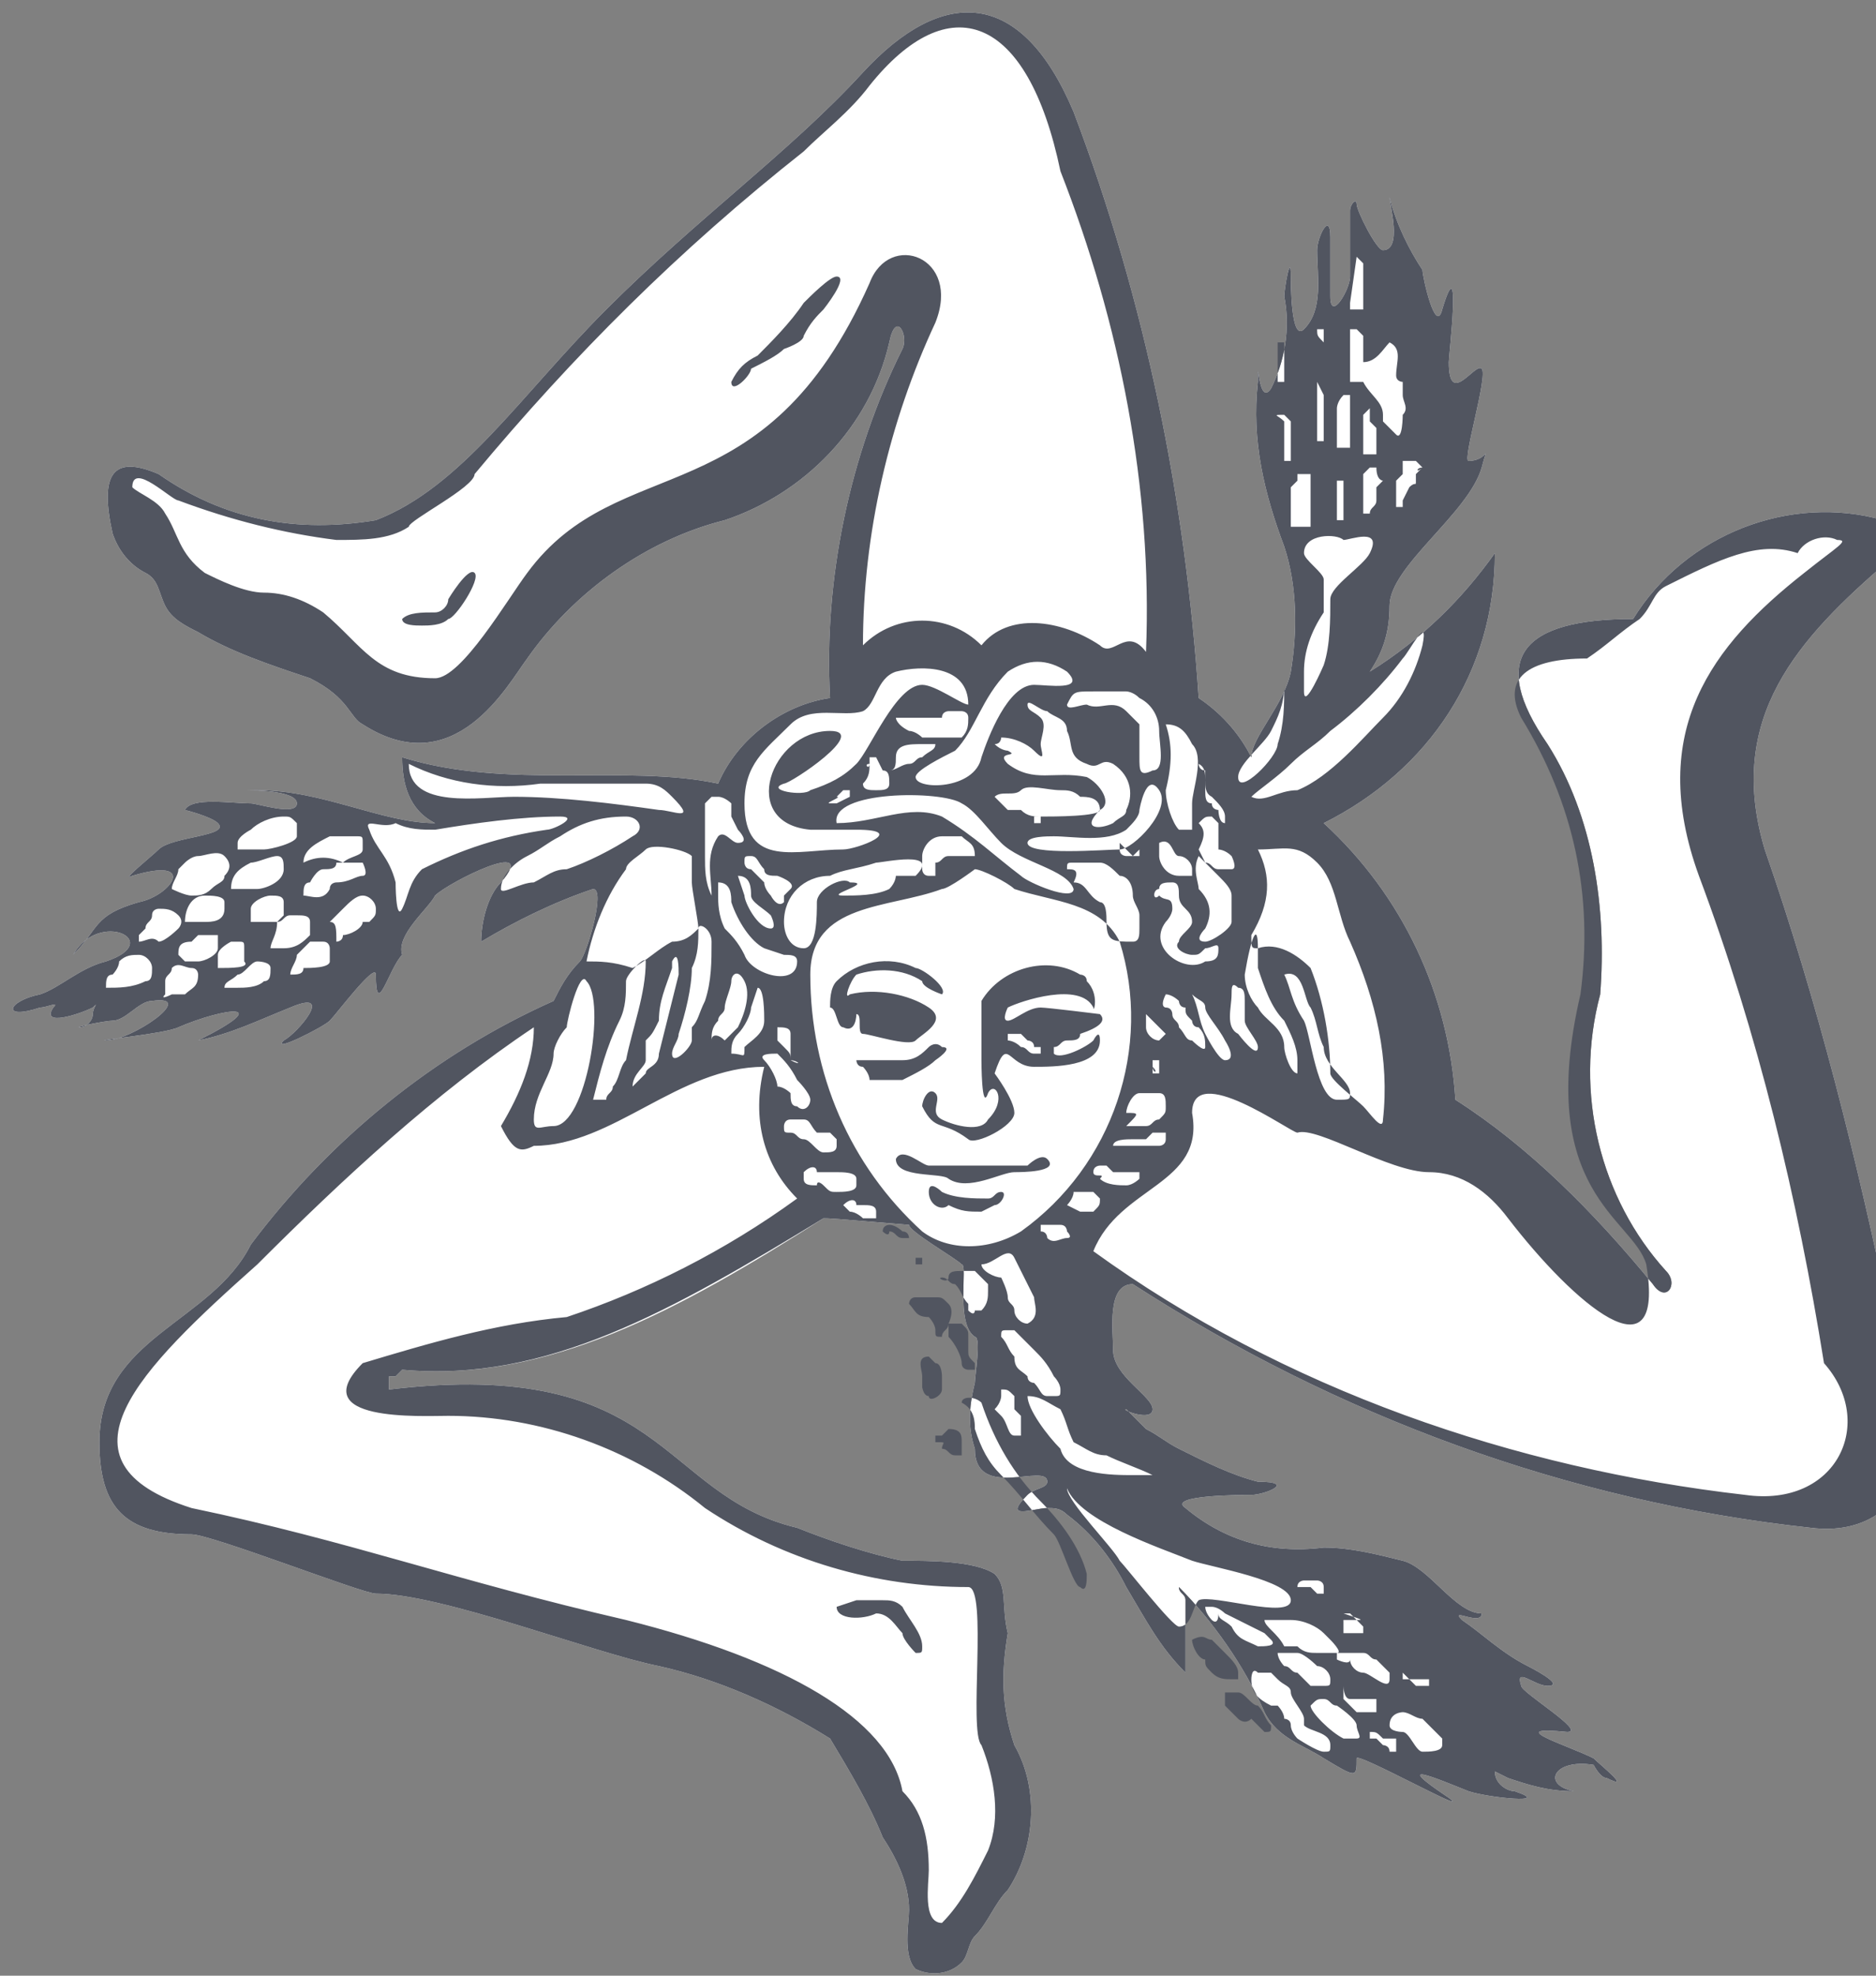 <?xml version="1.0" encoding="utf-8"?>
<!-- Generator: Adobe Illustrator 26.3.1, SVG Export Plug-In . SVG Version: 6.00 Build 0)  -->
<svg version="1.1" id="Livello_1" xmlns="http://www.w3.org/2000/svg" xmlns:xlink="http://www.w3.org/1999/xlink" x="0px" y="0px"
	 viewBox="0 0 28.5 30" style="enable-background:new 0 0 28.5 30;" xml:space="preserve" width="28.5" height="30">
<rect x="0" y="0" width="28.5" height="30" fill="#808080" stroke="none"/>
<style type="text/css">
	.st0{fill-rule:evenodd;clip-rule:evenodd;fill:#FFFFFF;}
	.st1{fill-rule:evenodd;clip-rule:evenodd;fill:#515560;}
</style>
<g id="Raggruppa_1172" transform="translate(-1506.49 -1035.001)">
	<path id="Tracciato_1821" class="st0" d="M1519,1053.5L1519,1053.5c-2.2,1.4-4.2,2.5-6.4,2.3l-0.1,0.1h-0.1l0,0c0,0,0,0.1,0,0.2
		c4.2-0.5,4.1,1.6,6.2,2.1c0.5,0.2,1.1,0.4,1.6,0.5c0.4,0,1.1,0,1.4,0.2c0.2,0.2,0.1,0.5,0.2,0.9c-0.1,0.6-0.1,1.1,0.1,1.7
		c0.4,0.7,0.3,1.6-0.1,2.2c-0.2,0.2-0.3,0.5-0.5,0.7c-0.1,0.1-0.1,0.3-0.2,0.4c-0.2,0.2-0.5,0.2-0.7,0.1c-0.2-0.2-0.1-0.7-0.1-0.9
		c0-0.4-0.2-0.8-0.4-1.1c-0.2-0.5-0.5-1-0.8-1.5c-0.8-0.5-1.7-0.9-2.6-1.1c-1-0.2-3.3-1.1-4.3-1.1c-0.2,0-2.5-0.9-2.8-0.9
		c-1,0-1.4-0.4-1.4-1.4c0-1.6,1.7-1.8,2.3-3c1.2-1.6,2.8-2.9,4.6-3.7c0.1-0.2,0.2-0.4,0.4-0.6c0.1-0.1,0.4-1.1,0.2-1.1
		c-0.6,0.2-1.2,0.5-1.7,0.8c0-0.3,0.1-0.7,0.3-0.9c0.6-0.7-0.8,0-1,0.2c-0.1,0.2-0.6,0.6-0.5,0.9c-0.2,0.2-0.4,1-0.4,0.3
		c0-0.2-0.6,0.6-0.7,0.7c-0.1,0.1-0.9,0.5-0.7,0.3c0.2-0.1,0.8-0.8,0.1-0.5c-0.5,0.2-0.9,0.4-1.4,0.5c1.2-0.6,0.4-0.5-0.3-0.2
		c-0.2,0.1-1.3,0.2-1.1,0.2c0.4,0,1.4-0.7,0.7-0.6c-0.2,0-0.4,0.3-0.6,0.3c-0.1,0-0.6,0.1-0.5,0.1c0.1,0,0.2-0.1,0.2-0.2
		c0-0.1,0.1-0.2,0-0.1c-0.2,0.1-0.8,0.3-0.6,0c0.1-0.1-0.1,0-0.2,0c-0.6,0.2-0.5-0.1,0-0.2c0.3-0.1,0.6-0.4,1-0.5
		c0.9-0.3-0.1-0.8-0.5-0.1c0.4-0.4,0.3-0.6,1-0.8c0.5-0.1,0.9-0.7-0.1-0.4c-0.2,0.1,0.3-0.3,0.4-0.4c0.2-0.2,1.1-0.2,0.9-0.4
		c-0.1-0.1-0.5-0.2-0.5-0.2c0.1-0.2,0.7-0.1,1-0.1c0.1,0,0.7,0.2,0.7,0c0-0.2-0.7-0.2-0.8-0.2c-0.2,0,0.2,0,0.2,0
		c1,0,1.9,0.5,2.7,0.5c-0.4-0.2-0.5-0.6-0.5-1c1.6,0.5,3.4,0.1,4.8,0.4c0.3-0.7,1-1.2,1.7-1.3c-0.1-1.8,0.3-3.7,1.1-5.3
		c0.1-0.2-0.1-0.6-0.2-0.1c-0.3,1.3-1.3,2.3-2.5,2.7c-1.2,0.3-2.3,1.1-3,2.1c-0.3,0.4-1.1,1.9-2.5,1c-0.2-0.1-0.2-0.4-0.8-0.7
		c-0.6-0.2-1.2-0.4-1.7-0.7c-0.2-0.1-0.4-0.2-0.5-0.4c-0.1-0.2-0.1-0.4-0.3-0.5c-0.2-0.1-0.4-0.3-0.5-0.6c-0.2-0.9,0-1.2,0.7-0.9
		c1,0.7,2.1,0.9,3.3,0.7c1.3-0.5,2.2-1.9,3.5-3.2c1.4-1.4,2.8-2.4,3.9-3.6c1.2-1.3,2.4-1.3,3.2,0.6c1.1,2.9,1.7,5.9,1.9,8.9
		c0.3,0.2,0.6,0.5,0.8,0.9c0-0.3,0.5-0.8,0.6-1.3c0.1-0.6,0.1-1.3-0.1-1.9c-0.3-0.8-0.5-1.6-0.4-2.5c0-0.5,0,0.4,0.2,0.1
		c0.2-0.4,0.3-0.9,0.2-1.4c0-0.1,0.1-0.7,0.1-0.3c0,0.1,0,1,0.2,0.8c0.3-0.3,0.2-0.8,0.2-1.2c0-0.2,0.2-0.6,0.2-0.2v0.9
		c0,0.4,0.3-0.1,0.3-0.3v-1c0-0.1,0.1-0.2,0.1-0.1c0,0.1,0.3,0.7,0.4,0.7c0.3,0,0.1-0.7,0.1-0.8c0.1,0.4,0.3,0.8,0.5,1.1
		c0,0.1,0.2,1,0.3,0.6c0.3-1,0.1,0.7,0.1,0.8c0,0.7,0.4,0,0.5,0.1c0.1,0.1-0.3,1.4-0.2,1.4c0.3,0,0.3-0.3,0.2,0.1
		c-0.2,0.7-1.4,1.5-1.4,2.1c0,0.4-0.1,0.7-0.3,1c0.8-0.5,1.4-1.1,1.9-1.8c0,1.8-1,3.3-2.6,4.1c1.2,1.1,1.9,2.6,2,4.2
		c1.1,0.7,2.1,1.7,3,2.8c0.2,0.3,0.4,0,0.2-0.2c-1-1.1-1.4-2.7-1-4.2c0.1-1.3-0.1-2.7-0.8-3.8c-0.9-1.3-0.4-1.9,1.3-1.9
		c0.8-1.3,2.4-1.9,3.8-1.5c0.6,0.1,0.5,0.2,0.1,0.6c-1.4,1.2-2.5,2.4-1.9,4.4c0.8,2.3,1.4,4.7,1.9,7.1c0.9,1.6,0.4,3.4-1.2,3.2
		c-3.7-0.4-7.2-1.7-10.3-3.7c-0.4,0-0.3,0.7-0.3,1c0,0.4,0.6,0.7,0.6,0.9c0,0.2-0.5,0-0.4,0c0.1,0.1,0.2,0.2,0.3,0.3
		c0.2,0.1,0.3,0.2,0.5,0.3c0.4,0.2,0.8,0.4,1.2,0.5c0.6,0,0.1,0.2-0.1,0.2c-0.1,0-1.3,0-1,0.2c0.6,0.5,1.3,0.7,2.1,0.6
		c0.4,0,0.8,0.1,1.2,0.2c0.4,0.1,0.8,0.8,1.2,0.8c0,0.2-0.5-0.1-0.3,0.1c0.3,0.2,0.6,0.5,1,0.7c0,0,0.6,0.3,0.3,0.3
		c-0.2,0-0.5-0.3-0.4,0c0,0.1,1,0.7,0.7,0.7c-1-0.1,0,0.2,0.4,0.4c0.1,0.1,0.6,0.5,0.2,0.3c-0.1,0-0.2-0.2-0.2-0.2
		c-0.6-0.1-0.8,0.3-0.3,0.4c-0.4,0-0.7-0.1-1-0.2c0,0-0.2-0.1-0.2-0.1c0,0.2,0.2,0.3,0.3,0.3c0.6,0.2-0.4,0.1-0.7,0
		c-0.5-0.2-1.2-0.5-0.3,0.1c0.4,0.3-1.4-0.7-1.4-0.6c0,0.3,0,0.3-0.5,0c-0.3-0.2-0.7-0.3-0.9-0.7c-0.3-0.7-0.8-1.4-1.3-1.9
		c0,0.1,0.1,0.1,0.1,0.2v1.1c-0.4-0.4-0.6-0.8-0.9-1.3c-0.2-0.4-0.5-0.8-0.9-1.1c-0.1-0.1-0.2-0.1-0.3-0.1c-0.2,0-0.7,0.2-0.3-0.2
		c0.1-0.1,0.3-0.1,0.3-0.2c0-0.3-1.1,0.3-1.1-0.5c-0.1-0.3-0.1-0.6,0-1c0-0.1,0.1-0.7,0-0.7c-0.3-0.2-0.1-1.1-0.2-1.1
		c-0.1-0.1-0.8-0.5-0.8-0.6c0,0,0,0,0,0c0,0,0,0,0,0C1519.1,1053.5,1519.1,1053.5,1519,1053.5C1519,1053.5,1519,1053.5,1519,1053.5
		C1519,1053.5,1519,1053.5,1519,1053.5C1519,1053.5,1519,1053.5,1519,1053.5C1519,1053.5,1519,1053.5,1519,1053.5L1519,1053.5z"/>
	<path id="Tracciato_1822" class="st1" d="M1523.5,1049.3c0.5,1.6-0.1,3.4-1.5,4.4c-0.5,0.3-1.1,0.3-1.5,0c-1.1-1-1.7-2.4-1.7-3.9
		c0-1.1,1.2-1,2-1.3c0.1,0,0.5-0.3,0.5-0.3c0.1,0,0.5,0.2,0.6,0.3C1522.5,1048.7,1523.2,1048.7,1523.5,1049.3L1523.5,1049.3z
		 M1521.8,1050.8c0,0,0-0.1,0-0.1c0,0,0.1,0,0.2,0c0,0,0.1,0.1,0.1,0.1c0,0,0,0,0,0c0,0,0.1,0,0.1,0.1c0,0,0.1,0,0.1,0
		c0,0,0,0.1,0,0.1c0,0,0,0,0,0h-0.1c-0.1,0-0.1-0.1-0.2-0.1C1521.9,1050.8,1521.8,1050.8,1521.8,1050.8L1521.8,1050.8z
		 M1520.5,1051.8c0-0.1,0.1-0.3,0.2-0.2c0.1,0.1-0.1,0.3,0.1,0.4c0.2,0.1,0.6,0.2,0.7,0c0.3-0.3,0.1-0.6,0-0.4
		c-0.1,0.3-0.1-0.5-0.1-0.5c0-0.3,0-0.6,0-0.9c0.3-0.5,1-0.7,1.5-0.4c0,0,0.1,0,0.1,0.1c0.2,0.2,0.1,0.5,0.1,0.4
		c-0.2-0.4-1.1-0.1-1.3,0c0,0-0.1,0.2,0,0.2c0.1,0,0.3-0.2,0.5-0.2c0.1,0,0.9,0.1,0.9,0.1c0.1,0.1,0,0.2-0.3,0.3
		c0,0.1-0.1,0.1-0.2,0.1c-0.1,0-0.1,0.1-0.2,0.1c0,0,0,0.1,0,0.1c0.1,0.1,0.5-0.1,0.6-0.2c0,0,0.1-0.2,0.1,0c0,0.4-0.7,0.4-1,0.4
		c-0.4,0-0.4-0.5-0.6,0.1c0,0,0.3,0.4,0.3,0.6c0,0.2-0.6,0.5-0.7,0.4C1520.8,1052,1520.7,1052.2,1520.5,1051.8L1520.5,1051.8z
		 M1520.6,1053.1c0-0.2,0.2,0,0.2,0c0.2,0.1,0.5,0.1,0.7,0.1c0.1,0,0.1-0.1,0.2-0.1c0.1,0,0,0.2-0.1,0.2c0,0-0.2,0.1-0.2,0.1
		c-0.2,0-0.3,0-0.5-0.1C1520.8,1053.4,1520.6,1053.3,1520.6,1053.1L1520.6,1053.1z M1520.1,1052.6c0.1-0.2,0.4,0.1,0.5,0.1
		c0.3,0,0.7,0,1.1,0c0.1,0,0.3,0,0.4,0c0,0,0.2-0.2,0.3-0.1c0.2,0.2-0.4,0.2-0.5,0.2c-0.2,0-0.7,0.3-1,0.1
		C1520.8,1052.8,1520.1,1052.9,1520.1,1052.6L1520.1,1052.6z M1519.6,1051.2c-0.1,0-0.1-0.1-0.1-0.1c0,0,0.3,0,0.3,0
		c0.1,0,0.3,0,0.4,0c0.2,0,0.3-0.1,0.4-0.2c0,0,0.1-0.1,0.2,0c0.2,0-0.1,0.2-0.1,0.2c-0.1,0.1-0.3,0.2-0.5,0.3c-0.1,0-0.2,0-0.3,0
		h-0.2C1519.7,1051.3,1519.6,1051.2,1519.6,1051.2L1519.6,1051.2z M1519.3,1050.6c-0.1,0-0.1-0.3-0.2-0.3c0-0.1,0-0.3,0.1-0.4
		c0.3-0.3,0.8-0.4,1.2-0.2c0.1,0,0.5,0.3,0.4,0.4c0,0-0.3-0.1-0.3-0.2c-0.3-0.2-0.7-0.2-1-0.1c-0.1,0.1-0.2,0.4-0.1,0.3
		c0.4-0.1,0.9,0,1.2,0.2c0.3,0.2-0.1,0.4-0.2,0.5c-0.1,0.1-0.7-0.1-0.8-0.1c-0.1,0,0-0.3-0.1-0.3
		C1519.5,1050.4,1519.5,1050.7,1519.3,1050.6L1519.3,1050.6z M1523.1,1054c2.9,2.1,6.4,3.3,9.9,3.7c1.4,0.2,2-1.1,1.2-2
		c-0.4-2.5-1-5-1.9-7.4c-0.8-2.2,0.2-3.5,1.6-4.6c0.5-0.4,0.7-0.5,0.5-0.5c-0.2-0.1-0.5,0-0.6,0.2c-0.6-0.2-1.2,0.1-2,0.5
		c-0.2,0.1-0.2,0.3-0.4,0.5c-0.3,0.2-0.5,0.4-0.8,0.6c-0.9,0-1.3,0.3-1,0.9c0.8,1.3,1.1,2.7,0.9,4.2c-0.7,3,0.8,3.4,1,4.1
		c0.3,1.8-1.1,0.6-2.1-0.7c-0.3-0.4-0.7-0.7-1.2-0.7c-0.6,0-1.7-0.7-2-0.6c-0.1,0-1.6-1.1-1.6-0.3
		C1524.8,1053,1523.5,1053,1523.1,1054L1523.1,1054z M1525.6,1047.9c0.4,0,0.6-0.1,0.9,0.2c0.3,0.3,0.3,0.8,0.5,1.2
		c0.4,0.9,0.6,1.8,0.5,2.7c0,0.2-0.2-0.1-0.3-0.2c-0.1-0.1-0.5-0.4-0.5-0.5c0-0.5-0.1-1.1-0.3-1.6c-0.2-0.2-0.5-0.4-0.8-0.3
		c-0.1,0-0.1,0-0.1-0.2C1525.8,1048.7,1525.8,1048.3,1525.6,1047.9L1525.6,1047.9z M1526,1049.8
		C1526,1049.7,1526,1049.7,1526,1049.8c0.3-0.1,0.3,0.4,0.4,0.5c0.1,0.2,0.1,0.4,0.2,0.6c0,0.3,0.4,0.5,0.4,0.7c0,0.1,0,0.1-0.2,0.1
		c-0.3,0-0.4-1-0.5-1.2C1526.1,1050.2,1526.1,1050,1526,1049.8L1526,1049.8z M1525.4,1049.8L1525.4,1049.8c0.1-0.6,0.2-0.8,0.2-0.4
		c0,0.1,0,0.3,0,0.3c0.1,0.3,0.2,0.6,0.4,0.8c0.1,0.2,0.2,0.4,0.2,0.6c0,0,0,0.2,0,0.2c-0.1,0-0.2-0.3-0.2-0.4
		c0-0.3-0.3-0.4-0.4-0.6C1525.5,1050.2,1525.4,1050,1525.4,1049.8L1525.4,1049.8z M1525.2,1050.1c0-0.1,0-0.2,0.1-0.1
		c0.1,0,0.1,0.1,0.1,0.2c0,0.1,0,0.2,0,0.3c0,0.1,0.2,0.3,0.2,0.4c0,0.2-0.3-0.2-0.3-0.2C1525.1,1050.6,1525.2,1050.3,1525.2,1050.1
		L1525.2,1050.1z M1524.6,1050.1c0.1,0.1,0.2,0.1,0.2,0.2c0,0.1,0.2,0.3,0.3,0.5c0,0,0.2,0.3,0,0.3c-0.1,0-0.3-0.4-0.3-0.4
		C1524.7,1050.5,1524.7,1050.3,1524.6,1050.1L1524.6,1050.1z M1524.2,1050.1c0.1,0,0.2,0.1,0.2,0.1c0,0,0,0.1,0.1,0.1c0,0,0,0,0,0
		c0,0.1,0,0.1,0.1,0.2c0,0,0,0.1,0.1,0.1c0.1,0.1,0.1,0.2,0.1,0.3c0,0.1-0.2-0.1-0.2-0.1c-0.1,0-0.1-0.1-0.2-0.2
		c0-0.1-0.1-0.1-0.1-0.2c0,0,0-0.1-0.1-0.1C1524.2,1050.3,1524.1,1050.3,1524.2,1050.1C1524.1,1050.2,1524.1,1050.2,1524.2,1050.1
		C1524.2,1050.1,1524.2,1050.1,1524.2,1050.1L1524.2,1050.1z M1524,1051.2C1524,1051.2,1524,1051.2,1524,1051.2l0-0.1l0,0
		c0,0,0,0,0,0c0,0,0,0,0,0c0,0,0,0,0,0c0,0,0,0,0,0h0.1l0,0l0,0l0,0v0.2l0,0l0,0l0,0h0c0,0,0,0-0.1,0L1524,1051.2
		C1524.1,1051.3,1524,1051.3,1524,1051.2L1524,1051.2L1524,1051.2L1524,1051.2L1524,1051.2L1524,1051.2z M1523.9,1050.4
		c0,0,0.1,0.1,0.1,0.1c0,0,0.1,0.1,0.1,0.1c0,0,0,0,0,0c0,0,0.1,0.1,0.1,0.1s-0.1,0.1-0.1,0.1c-0.1,0-0.2-0.1-0.2-0.2
		C1523.9,1050.6,1523.9,1050.5,1523.9,1050.4C1523.9,1050.4,1523.9,1050.4,1523.9,1050.4L1523.9,1050.4z M1523.6,1051.9
		c0-0.1,0.1-0.3,0.2-0.3c0,0,0.1,0,0.1,0c0.1,0,0.2,0,0.2,0c0.1,0,0.1,0.1,0.1,0.2c0,0.1,0,0.1-0.1,0.2c-0.1,0-0.1,0.1-0.2,0.1
		c-0.1,0-0.2,0-0.3,0C1523.8,1051.9,1523.8,1051.9,1523.6,1051.9C1523.7,1051.9,1523.7,1051.9,1523.6,1051.9L1523.6,1051.9z
		 M1523.4,1052.4c0-0.1,0.2-0.1,0.3-0.1c0.1,0,0.1,0,0.2,0c0,0,0,0,0,0c0,0,0.1-0.1,0.1-0.1s0.2,0,0.2,0c0,0,0,0.1,0,0.1
		c0,0.1-0.1,0.1-0.1,0.1c0,0,0,0-0.1,0c-0.1,0-0.3,0-0.4,0l0,0C1523.5,1052.4,1523.5,1052.4,1523.4,1052.4L1523.4,1052.4z
		 M1523.1,1052.8c0-0.1,0.1-0.1,0.1-0.1h0.1c0,0,0.1,0.1,0.1,0.1c0.1,0,0.2,0,0.3,0h0.1c0,0,0,0.1,0,0.1c0,0-0.1,0.1-0.2,0.1
		c-0.1,0-0.3,0-0.4-0.1C1523.3,1052.8,1523.1,1052.9,1523.1,1052.8L1523.1,1052.8z M1522.7,1053.3c0,0,0.1-0.1,0.1-0.2c0,0,0,0,0,0
		c0.1,0,0.2,0,0.3,0c0,0,0.1,0.1,0.1,0.1c0,0.1,0,0.1-0.1,0.2c0,0,0,0,0,0c-0.1,0-0.2,0-0.2,0
		C1522.9,1053.4,1522.7,1053.3,1522.7,1053.3L1522.7,1053.3z M1522.3,1053.7C1522.3,1053.7,1522.3,1053.7,1522.3,1053.7
		c0.1,0,0.1,0.1,0.1,0.1c0.1,0.1,0.2,0,0.3,0c0.1,0,0-0.1,0-0.1c0,0,0-0.1-0.1-0.1c-0.1,0-0.2,0-0.3,0
		C1522.3,1053.7,1522.3,1053.7,1522.3,1053.7L1522.3,1053.7z M1524.1,1048.5c0-0.1,0.1-0.1,0.2-0.1c0.1,0,0.1,0.1,0.1,0.2
		c0,0.2,0.2,0.2,0.2,0.4c0,0.1-0.2,0.2-0.2,0.3c-0.1,0.1,0.1,0.2,0.2,0.2c0.1,0,0.1,0,0.2-0.1c0.1,0,0.2-0.1,0.2,0s0,0.2-0.2,0.2
		c-0.3,0.2-0.9-0.2-0.6-0.6c0,0,0.1-0.1,0.1-0.2c0-0.2-0.1-0.1-0.2-0.2C1524,1048.7,1524,1048.5,1524.1,1048.5L1524.1,1048.5z
		 M1524.7,1048c0.1,0.1,0.2,0.2,0.3,0.3c0.1,0.1,0.2,0.2,0.2,0.3c0,0.1,0,0.3,0,0.4c0,0.1-0.3,0.3-0.4,0.3c-0.2,0,0-0.2,0-0.2
		c0.1-0.2,0.1-0.4-0.1-0.6C1524.7,1048.4,1524.6,1048.2,1524.7,1048L1524.7,1048z M1522.7,1048.2c0-0.1,0-0.1,0.1-0.1
		c0.1,0,0.2,0,0.4,0c0.1,0,0.2,0.1,0.3,0.2c0.1,0,0.2,0.1,0.2,0.3c0,0.1,0.1,0.2,0.1,0.3c0,0.1,0,0.1,0,0.2c0,0.1,0,0.2-0.1,0.2
		c-0.3,0-0.4,0-0.4-0.3c0-0.1,0-0.3-0.1-0.3c-0.2-0.1-0.2-0.3-0.4-0.3C1522.9,1048.2,1522.8,1048.2,1522.7,1048.2L1522.7,1048.2z
		 M1523.7,1048C1523.7,1047.9,1523.7,1048,1523.7,1048C1523.7,1048,1523.7,1048,1523.7,1048l0.1-0.1c0,0,0,0,0,0c0,0,0,0,0,0
		c0,0,0,0,0,0l0,0l0,0l0,0l0,0c0,0,0,0,0,0l0,0v0.1l0,0h-0.2c0,0-0.1,0-0.1-0.1c0,0,0,0,0-0.1c0,0,0,0,0,0L1523.7,1048L1523.7,1048
		L1523.7,1048L1523.7,1048C1523.7,1048.1,1523.7,1048.1,1523.7,1048L1523.7,1048z M1524.1,1047.8
		C1524.1,1047.8,1524.1,1047.7,1524.1,1047.8L1524.1,1047.8c0.2-0.1,0.2,0.2,0.3,0.2c0.1,0,0.2,0.1,0.2,0.2c0,0,0,0.1,0,0.1h-0.2
		c-0.2,0-0.3-0.2-0.3-0.3C1524.1,1047.9,1524.1,1047.8,1524.1,1047.8L1524.1,1047.8z M1524.7,1047.5
		C1524.7,1047.5,1524.8,1047.4,1524.7,1047.5c0.1-0.1,0.1-0.1,0.2-0.1c0,0,0,0,0,0l0,0c0,0,0,0,0.1,0.1v0.2c0,0.1,0,0.1,0,0.2
		c0,0,0.1,0,0.2,0.1h0c0,0,0.1,0.2,0,0.2c-0.1,0-0.2,0-0.2,0c-0.1,0-0.1-0.1-0.2-0.1c0,0-0.1-0.2-0.1-0.2
		C1524.8,1047.7,1524.8,1047.6,1524.7,1047.5L1524.7,1047.5z M1524.7,1046.6c0.2,0.1,0,0.4,0.2,0.5c0.1,0.1,0.2,0.2,0.2,0.3
		c0,0,0,0.1,0,0.1c-0.1,0-0.1-0.2-0.1-0.2c0,0-0.1,0-0.1-0.1c-0.1,0-0.1-0.1-0.1-0.2c0-0.1,0-0.2,0-0.3
		C1524.7,1046.7,1524.7,1046.6,1524.7,1046.6L1524.7,1046.6z M1524.2,1046c0.2,0,0.3,0.1,0.4,0.3c0.2,0.2,0,0.7,0,0.9
		c0,0.1,0,0.3,0,0.4c0,0-0.1,0-0.2,0c-0.1-0.1-0.2-0.4-0.2-0.6C1524.3,1046.6,1524.3,1046.3,1524.2,1046L1524.2,1046z
		 M1522.1,1047.8c0-0.1,0.3-0.1,0.4-0.1c0.3,0,0.8,0.1,1.1-0.1c0.1-0.1,0.2-0.2,0.2-0.3c0,0,0.1-0.6,0.3-0.3
		c0.2,0.3-0.4,0.9-0.6,0.9C1523.3,1047.9,1522.1,1048,1522.1,1047.8L1522.1,1047.8z M1522,1047.4
		C1522,1047.5,1522,1047.5,1522,1047.4l0.3,0l0,0h0v0.1h0v0l0,0l0,0l0,0l0,0h-0.1c0,0,0,0,0,0c0,0,0,0,0,0l0,0l0,0c0,0,0,0,0,0v-0.1
		c0,0,0,0,0,0C1521.9,1047.4,1521.9,1047.4,1522,1047.4L1522,1047.4z M1522.7,1045.7c0.1-0.2,0.1-0.2,0.4-0.2c0.2,0,0.4,0,0.5,0
		c0,0,0.1,0,0.2,0.1c0.2,0.1,0.3,0.3,0.3,0.5c0,0.2,0.1,0.6-0.1,0.6c-0.2,0.1-0.2,0-0.2-0.2c0-0.2,0-0.3,0-0.5c0,0-0.2-0.2-0.2-0.2
		c-0.2-0.2-0.4,0-0.6-0.1C1522.9,1045.7,1522.7,1045.8,1522.7,1045.7L1522.7,1045.7z M1521.7,1046.2c0.2,0,0.4,0.1,0.5,0.2
		c0.2,0.2,0.1,0,0.1-0.1c0-0.1,0.1-0.3,0-0.4c-0.1-0.1-0.2-0.1-0.2-0.2c0-0.1,0.2,0.1,0.3,0.1c0.1,0.1,0.3,0.1,0.3,0.3
		c0.1,0.2,0,0.4,0.3,0.5c0.2,0.1,0.2-0.1,0.4,0c0.3,0.2,0.3,0.5,0.2,0.7c0,0.1-0.1,0.1-0.2,0.2c-0.2,0.1-0.5,0.1-0.2-0.2
		c0.2-0.1,0-0.4-0.2-0.5c-0.5-0.1-0.8,0.1-1.2-0.2c-0.2-0.2,0.2-0.1,0-0.2c0,0-0.1,0-0.2-0.1
		C1521.7,1046.3,1521.7,1046.2,1521.7,1046.2L1521.7,1046.2z M1521.6,1047.1c0.1-0.1,0.3,0,0.4-0.1c0.1-0.1,0.4,0,0.6,0
		c0.1,0,0.2,0,0.3,0.1c0.1,0,0.3,0,0.3,0.2c0,0.1-0.7,0.1-0.9,0.1c-0.1,0-0.2,0-0.3-0.1c0,0-0.1,0-0.2,0
		C1521.7,1047.2,1521.6,1047.1,1521.6,1047.1L1521.6,1047.1z M1519.2,1047.5c-0.1-0.5,1.6-0.5,1.9-0.3c0.2,0.1,0.4,0.4,0.6,0.6
		c0.3,0.3,1,0.4,1.1,0.7c0,0.2-0.7-0.1-0.8-0.2c-0.4-0.3-0.7-0.6-1.2-0.9C1520.3,1047.2,1519.8,1047.5,1519.2,1047.5L1519.2,1047.5z
		 M1520.4,1046.8c0-0.1,0.4-0.3,0.6-0.4c0.3-0.3,0.4-0.8,0.8-1.2c0.3-0.2,0.6-0.2,0.9,0c0.3,0.3-0.3,0.2-0.5,0.2
		c-0.4,0-0.7,0.8-0.8,1.1C1521.3,1047,1520.4,1047,1520.4,1046.8L1520.4,1046.8z M1519.2,1047.1
		C1519.2,1047.1,1519.2,1047,1519.2,1047.1l0.1-0.1l0,0h0.1l0,0c0,0,0,0,0,0l0,0l0,0h0l0,0h0l0,0v0.1c0,0-0.2,0.1-0.2,0.1
		c0,0,0,0-0.1,0S1519.3,1047.1,1519.2,1047.1L1519.2,1047.1L1519.2,1047.1L1519.2,1047.1L1519.2,1047.1
		C1519.2,1047.1,1519.2,1047.1,1519.2,1047.1L1519.2,1047.1z M1519.7,1046.6C1519.7,1046.6,1519.6,1046.6,1519.7,1046.6
		c0-0.1,0-0.1,0-0.1c0,0,0.1,0,0.1,0c0,0,0.1,0.2,0.1,0.2c0.1,0,0.1,0.1,0.1,0.2c0,0.1-0.1,0.1-0.2,0.1c-0.1,0-0.2,0-0.2-0.1
		C1519.7,1046.8,1519.7,1046.7,1519.7,1046.6C1519.7,1046.7,1519.6,1046.6,1519.7,1046.6L1519.7,1046.6z M1520.1,1046.5
		c0-0.2,0.2-0.2,0.4-0.2c0,0,0.1,0,0.1,0l0,0c0,0,0.1,0,0.1,0c0,0.1-0.1,0.1-0.2,0.2c-0.1,0-0.1,0.1-0.2,0.1c-0.1,0-0.2,0.1-0.3,0.1
		C1520.1,1046.7,1520.1,1046.6,1520.1,1046.5L1520.1,1046.5C1520.1,1046.5,1520.1,1046.5,1520.1,1046.5L1520.1,1046.5z
		 M1520.1,1045.9L1520.1,1045.9c0.1,0,0.2,0,0.3,0c0,0,0.1,0,0.1,0c0.1,0,0.1,0,0.2,0c0,0,0.1,0,0.1,0c0-0.1,0.1-0.1,0.1-0.1
		c0,0,0.1,0,0.2,0c0,0,0.1,0,0.1,0.1c0,0.1,0,0.2-0.1,0.3c0,0-0.1,0-0.1,0c-0.2,0-0.3,0-0.5,0c0,0-0.1-0.1-0.2-0.1
		C1520.1,1046,1520.1,1045.9,1520.1,1045.9L1520.1,1045.9z M1520.5,1045.4c-0.4,0-0.8,1-1,1.2c-0.2,0.2-0.4,0.3-0.7,0.4
		c-0.1,0.1-0.7,0-0.4-0.1c0.1,0,1.3-0.8,0.7-0.8c-0.9,0-1.4,1.4-0.3,1.5c0.2,0,0.5,0,0.7,0c0.8,0,0,0.3-0.2,0.3
		c-0.7,0-1.5,0.3-1.5-0.7c0-0.6,0.3-0.8,0.7-1.2c0.3-0.3,0.8-0.1,1.1-0.2c0.2-0.1,0.2-0.5,0.5-0.6c0.4-0.1,1.1-0.1,1.1,0.5
		C1521.1,1045.7,1520.7,1045.4,1520.5,1045.4L1520.5,1045.4z M1520.6,1048.3l0.1,0C1520.6,1048.3,1520.7,1048.3,1520.6,1048.3
		c-0.1,0-0.1-0.1-0.1-0.1c0,0,0-0.2,0-0.2c0-0.1,0.1-0.3,0.3-0.3c0.1,0,0.2,0,0.3,0c0.1,0.1,0.2,0.1,0.2,0.3c0,0-0.1,0-0.1,0
		c-0.1,0-0.2,0-0.3,0c-0.1,0-0.1,0.1-0.2,0.1V1048.3L1520.6,1048.3z M1518.9,1048.7c0,0.2,0,0.7-0.2,0.7c-0.2,0-0.3-0.2-0.3-0.4
		c0-0.4,0.3-0.7,0.7-0.7c0.2-0.1,0.4-0.1,0.7-0.2c0.1,0,1-0.2,0.6,0.2c0,0-0.2,0-0.3,0c0,0,0,0.1-0.1,0.2c-0.2,0.1-0.5,0.1-0.7,0.1
		c-0.3,0,0.5-0.2,0.1-0.2C1519.3,1048.3,1518.9,1048.5,1518.9,1048.7L1518.9,1048.7z M1517.8,1048.1c0-0.1,0-0.1,0.1-0.1
		c0.1,0,0.1,0.1,0.2,0.2c0,0.1,0.1,0.1,0.2,0.1c0,0,0.3,0.1,0.2,0.2c0,0-0.1,0.1-0.1,0.1c0,0,0,0.1,0,0.1c-0.1,0.1-0.2-0.1-0.2-0.1
		c0,0-0.1-0.1-0.1-0.2c0,0-0.2-0.2-0.2-0.2C1517.8,1048.2,1517.8,1048.1,1517.8,1048.1L1517.8,1048.1z M1517.8,1048.6
		c0,0-0.1-0.3-0.1-0.3c0.2,0,0.2,0.2,0.2,0.3c0,0.1,0.2,0.2,0.3,0.3c0,0,0.1,0.2,0,0.2C1518,1049.1,1517.8,1048.7,1517.8,1048.6
		L1517.8,1048.6z M1517.4,1048.6c0,0,0-0.2,0-0.2c0.2,0,0.2,0.2,0.2,0.3c0.1,0.3,0.3,0.6,0.5,0.7l0.3,0.1c0.1,0,0.2,0,0.2,0.1
		c0,0.4-0.7,0.2-0.8-0.1c-0.1-0.2-0.2-0.3-0.3-0.4C1517.4,1048.9,1517.4,1048.7,1517.4,1048.6L1517.4,1048.6z M1517.3,1048.6
		c-0.1-0.2-0.1-0.4-0.1-0.6v-0.4c0-0.1,0-0.3,0-0.4c0,0,0.1-0.1,0.1-0.1c0,0,0.1,0,0.1,0c0.1,0,0.2,0.1,0.2,0.1c0,0.1,0,0.2,0,0.2
		c0,0,0.1,0.2,0.1,0.2c0,0,0.2,0.2,0,0.2c-0.1,0-0.2-0.2-0.3-0.1C1517.2,1048,1517.3,1048.3,1517.3,1048.6L1517.3,1048.6z
		 M1515.4,1049.6c0.1-0.5,0.3-1,0.6-1.4c0-0.1,0.2-0.2,0.3-0.3c0.1-0.1,0.6,0,0.7,0.1c0,0.1,0,0.3,0,0.4c0,0.1,0.1,0.6,0.1,0.7
		c-0.1,0.1-0.2,0.2-0.4,0.2c-0.2,0.1-0.4,0.3-0.6,0.4C1515.8,1049.6,1515.6,1049.6,1515.4,1049.6L1515.4,1049.6z M1512.7,1046.6
		c0.6,0.3,1.3,0.4,2,0.3c0.5,0,1.1,0,1.6,0c0.2,0,0.3,0.1,0.4,0.2c0.4,0.4,0,0.2-0.2,0.2c-0.7-0.1-1.5-0.2-2.2-0.2
		C1513.8,1047.1,1512.7,1047.3,1512.7,1046.6L1512.7,1046.6z M1517.6,1040.8c0.1-0.2,0.2-0.3,0.4-0.4c0.2-0.2,0.5-0.5,0.7-0.8
		c0.1-0.1,0.4-0.4,0.5-0.4c0.2,0-0.2,0.5-0.2,0.5c-0.1,0.1-0.2,0.2-0.3,0.4c0,0.1-0.3,0.2-0.3,0.2c-0.1,0.1-0.3,0.2-0.5,0.3
		C1517.9,1040.7,1517.6,1041,1517.6,1040.8L1517.6,1040.8z M1512.6,1044.4c0.1-0.1,0.3-0.1,0.5-0.1c0.1,0,0.2-0.1,0.2-0.2
		c0,0,0.3-0.5,0.4-0.4c0.1,0.1-0.3,0.7-0.4,0.7c-0.1,0.1-0.3,0.1-0.4,0.1C1512.8,1044.5,1512.6,1044.5,1512.6,1044.4L1512.6,1044.4z
		 M1513.7,1042.2c1.5-1.8,3.1-3.4,5-4.9c0.3-0.3,0.7-0.6,1-1c1.2-1.5,2.4-1.1,2.9,1.3c0.9,2.3,1.4,4.8,1.3,7.3
		c-0.3-0.4-0.5,0.1-0.7-0.1c-0.6-0.4-1.4-0.5-1.8,0c-0.5-0.5-1.3-0.5-1.8,0c0-1.7,0.4-3.4,1.1-4.9c0.4-1-0.7-1.4-1-0.6
		c-1.6,3.6-3.8,2.5-5.2,4.4c-0.3,0.4-1,1.6-1.4,1.6c-0.9,0-1.1-0.5-1.7-1c-0.3-0.2-0.6-0.3-0.9-0.3c-0.3,0-0.7-0.2-0.9-0.3
		c-0.4-0.3-0.4-0.6-0.6-0.9c-0.1-0.2-0.4-0.3-0.5-0.4c0-0.4,0.6,0.2,0.7,0.2c0.8,0.3,1.6,0.5,2.4,0.6c0.4,0,0.8,0,1.1-0.2
		C1512.7,1042.9,1513.7,1042.4,1513.7,1042.2L1513.7,1042.2z M1525.5,1047.1c0.1-0.1,0.4-0.3,0.6-0.5c0.2-0.2,0.4-0.3,0.6-0.5
		c0.4-0.3,0.8-0.7,1.1-1.1c0.1-0.1,0.4-0.7,0.3-0.2c-0.1,0.4-0.3,0.8-0.6,1.1c-0.3,0.3-0.8,0.9-1.3,1.1
		C1525.9,1047,1525.7,1047.2,1525.5,1047.1L1525.5,1047.1z M1525.3,1046.8c0-0.2,0.4-0.5,0.5-0.7c0.1-0.2,0.2-0.4,0.2-0.7v-0.2
		c0-0.1,0,0.2,0,0.2c0,0.3,0,0.6-0.1,0.9C1525.9,1046.5,1525.3,1047.1,1525.3,1046.8L1525.3,1046.8z M1528.1,1042.1
		C1528,1042.1,1528,1042.2,1528.1,1042.1L1528.1,1042.1l-0.1,0.1l0,0c0,0,0,0.1,0,0.1c0,0.1,0,0-0.1,0.1l-0.1,0.2v0l0,0.1l0,0h-0.1
		l0,0l0,0l0,0v-0.2c0,0,0-0.1,0-0.1c0,0,0,0,0-0.1l0,0l0,0l0,0l0.1-0.1l0-0.1l0-0.1c0,0,0,0,0.1,0c0,0,0,0,0.1,0
		C1528,1042,1528,1042,1528.1,1042.1L1528.1,1042.1z M1527.5,1042.3C1527.5,1042.2,1527.5,1042.3,1527.5,1042.3L1527.5,1042.3
		L1527.5,1042.3l-0.1,0.1l0,0.1c0,0,0,0.1,0,0.1c0,0.1-0.1,0.1-0.1,0.2v0l0,0l0,0l0,0h-0.1l0,0h0v0l0,0v-0.2c0,0,0-0.1,0-0.1
		c0,0,0,0,0-0.1l0,0c0,0,0-0.1,0-0.1v-0.1l0.1-0.1h0.1C1527.4,1042.3,1527.5,1042.3,1527.5,1042.3L1527.5,1042.3z M1526.9,1042.3
		v0.3c0,0,0,0.1,0,0.1v0.1l0,0v0.1h-0.1l0,0l0,0l0,0v-0.1l0,0v-0.3c0,0,0,0,0-0.1c0,0,0-0.1,0-0.1l0.1,0
		C1526.9,1042.2,1526.9,1042.2,1526.9,1042.3L1526.9,1042.3z M1526.9,1043.2c0.1,0,0.6-0.2,0.4,0.2c-0.1,0.2-0.6,0.5-0.6,0.7
		c0,0.3,0,0.7-0.1,1c0,0-0.3,0.7-0.3,0.4v-0.3c0-0.3,0.1-0.6,0.3-0.9c0-0.2,0-0.4,0-0.5c0-0.1-0.3-0.3-0.3-0.4
		C1526.3,1043.1,1526.8,1043.1,1526.9,1043.2L1526.9,1043.2z M1526.4,1042.6C1526.4,1042.6,1526.4,1042.6,1526.4,1042.6
		L1526.4,1042.6v0.1l0,0v0.3h0l0,0h-0.2v0h0l0,0l-0.1,0l0,0v-0.5c0,0,0,0,0-0.1c0,0,0.1-0.1,0.1-0.1s0-0.1,0-0.1l0.1,0h0.1
		c0,0,0,0.1,0,0.1s0,0,0,0.1L1526.4,1042.6L1526.4,1042.6z M1527.3,1041.2C1527.4,1041.2,1527.4,1041.2,1527.3,1041.2l0,0.1l0,0l0,0
		c0,0,0,0.1,0,0.1l0.1,0.1c0,0,0,0.1,0,0.1v0.3l0,0v0l0,0l0,0l0,0h-0.1l0,0l-0.1,0l0,0l0,0v-0.4c0,0,0-0.1,0-0.1l0-0.1
		C1527.2,1041.3,1527.3,1041.2,1527.3,1041.2L1527.3,1041.2z M1526.9,1041c0,0,0.1,0,0.1,0v0h0v0l0,0c0,0,0,0,0,0.1v0.6l0,0.1l0,0
		h-0.1l0,0l-0.1,0l0,0v-0.1c0,0,0,0,0,0v-0.5C1526.8,1041.2,1526.8,1041.1,1526.9,1041L1526.9,1041z M1526.6,1041
		C1526.6,1041,1526.6,1041,1526.6,1041L1526.6,1041l0,0.1v0.5l0,0v0l0,0.1l0,0v0l0,0l0,0h-0.1l0,0l0-0.1c0,0,0,0,0-0.1v-0.3
		c0,0,0-0.1,0-0.1v-0.1c0,0,0-0.1,0-0.1c0,0,0-0.1,0-0.1L1526.6,1041z M1526,1041.3C1526,1041.3,1526,1041.3,1526,1041.3
		L1526,1041.3l0.1,0.1v0l0,0.1c0,0,0,0.1,0,0.1v0.1c0,0,0,0.1,0,0.2v0l0,0v0.1l0,0l0,0l0,0h-0.1l0,0h0l0,0l0,0v-0.5c0,0,0-0.1,0-0.1
		c0,0,0,0,0,0C1525.9,1041.3,1525.8,1041.3,1526,1041.3L1526,1041.3z M1527.6,1040.2c0.2,0.1,0.1,0.3,0.1,0.5c0,0.1,0.1,0.1,0.1,0.1
		c0,0.1,0,0.1,0,0.2c0,0.1,0.1,0.2,0,0.3c0,0,0,0.4-0.1,0.3c-0.1-0.1-0.1-0.1-0.2-0.2v-0.1c0-0.2-0.2-0.3-0.3-0.5v-0.3
		C1527.4,1040.5,1527.5,1040.3,1527.6,1040.2L1527.6,1040.2z M1527,1040c0,0,0.1,0,0.1,0v0h0l0,0l0,0l0.1,0.1c0,0,0,0,0,0.1v0.6l0,0
		h0l0,0h-0.1l0,0h0c0,0-0.1,0-0.1,0c0,0,0,0,0-0.1v-0.3c0,0,0-0.1,0-0.1c0,0,0-0.1,0-0.1L1527,1040L1527,1040z M1525.9,1040.2
		c0,0,0.1,0,0.1,0v0h0v0l0,0l0,0.1l0,0.1c0,0,0,0.1,0,0.1v0.1l0,0v0.2l0,0l0,0v0l0,0c0,0,0,0,0,0h0l-0.1,0l0-0.1l0,0l0,0
		c0,0,0,0,0-0.1v-0.1c0,0,0-0.1,0-0.1c0,0,0-0.1,0-0.1V1040.2L1525.9,1040.2z M1526.5,1040c0,0,0.1,0,0.1,0v0h0l0,0c0,0,0,0,0,0.1
		v0.4l0,0v0.1l0,0v0l0,0h0l0,0l0,0l0,0l0,0l0,0v-0.4C1526.5,1040.1,1526.5,1040.1,1526.5,1040L1526.5,1040z M1527.1,1038.9
		C1527.1,1038.9,1527.1,1039,1527.1,1038.9l0.1,0.1h0v0l0,0l0,0c0,0,0,0,0,0.1v0.6h0l-0.1,0l0,0c0,0-0.1,0-0.1,0l0-0.1l0,0
		L1527.1,1038.9L1527.1,1038.9z M1527.3,1061.3C1527.3,1061.3,1527.3,1061.4,1527.3,1061.3L1527.3,1061.3L1527.3,1061.3l0,0.1
		c0,0,0.1,0,0.1,0l0,0l0.1,0.1c0,0,0.1,0,0.1,0.1l0,0h0.1l0,0h0v-0.1c0,0,0,0,0-0.1l0,0l0,0l0,0l0,0l0,0l0,0c0,0,0,0-0.1,0h-0.1
		C1527.4,1061.3,1527.4,1061.3,1527.3,1061.3L1527.3,1061.3z M1526.4,1060.9c0.1-0.1,0.1-0.1,0.2-0.1c0.1,0,0.1,0.1,0.2,0.1
		c0,0,0.3,0.2,0.3,0.3s0.1,0.2,0,0.2c-0.1,0-0.2,0-0.2,0C1526.7,1061.3,1526.4,1061,1526.4,1060.9L1526.4,1060.9z M1525.5,1060.5
		c0,0.2,0.1,0.3,0.3,0.4l0.1,0c0,0,0.1,0.1,0.1,0.2c0,0,0.1,0,0.1,0.1c0,0.1,0.1,0.2,0.1,0.2c0,0,0.3,0.2,0.4,0.2
		c0.1,0,0.1,0,0.1-0.1c0-0.2-0.3-0.2-0.4-0.3v-0.1c0-0.1-0.2-0.3-0.2-0.4c0-0.1-0.1-0.1-0.2-0.2c0,0-0.1-0.1-0.1-0.1
		c-0.1,0-0.1,0-0.2,0C1525.5,1060.3,1525.5,1060.5,1525.5,1060.5L1525.5,1060.5z M1525.3,1061.1c-0.1-0.1-0.1-0.1-0.2-0.2
		c0,0,0-0.2,0-0.2c0.1,0,0.1,0,0.2,0c0.1,0,0.2,0.2,0.3,0.2c0.1,0.1,0.1,0.2,0.2,0.3c0,0.1,0,0.1-0.1,0.1c0,0-0.2-0.2-0.2-0.2
		C1525.4,1061.2,1525.3,1061.1,1525.3,1061.1L1525.3,1061.1z M1527.8,1061c0.1,0,0.2,0.1,0.3,0.1c0.1,0.1,0.2,0.2,0.3,0.3
		c0,0,0,0.1,0,0.1c0,0.1-0.2,0.1-0.3,0.1c-0.1,0-0.2-0.3-0.3-0.3c0,0-0.2,0-0.2-0.1C1527.6,1061,1527.8,1061,1527.8,1061
		L1527.8,1061z M1526.9,1060.6L1526.9,1060.6l0,0.1l0,0.1l0,0c0,0,0,0,0.1,0.1c0,0,0.1,0.1,0.1,0.1l0,0h0l0,0h0.3v-0.1
		c0,0,0,0,0-0.1l0,0l0,0l0,0l0,0c0,0,0,0-0.1,0c0,0,0,0,0,0c0,0,0,0-0.1,0l-0.1,0c0,0,0,0-0.1,0S1526.9,1060.6,1526.9,1060.6
		L1526.9,1060.6z M1527.8,1060.5c0.1,0,0.1,0,0.2,0c0,0,0.1,0,0.1,0c0,0,0,0,0.1,0l0,0l0,0l0,0l0,0l0,0l0,0v0.1h-0.2l0,0
		c0,0,0,0-0.1-0.1l-0.1-0.1c0,0,0,0,0-0.1l0,0L1527.8,1060.5C1527.8,1060.6,1527.8,1060.5,1527.8,1060.5L1527.8,1060.5z
		 M1526.8,1060.2c0-0.1,0-0.1,0-0.1c0.1,0,0.2,0,0.4,0c0.1,0,0.1,0.1,0.2,0.1c0,0,0.2,0.2,0.2,0.2v0.1c0,0.2-0.3-0.1-0.4-0.1
		c-0.1,0-0.2-0.1-0.2-0.2C1527,1060.3,1526.8,1060.2,1526.8,1060.2L1526.8,1060.2z M1526,1060.3c0,0-0.1-0.1-0.1-0.2
		c0.1,0,0.2,0,0.3,0c0.1,0,0.3,0.2,0.3,0.2c0.1,0,0.2,0.1,0.2,0.2c0,0.1,0,0.1-0.1,0.1c-0.1,0-0.1,0-0.2,0c-0.1-0.1-0.1-0.1-0.2-0.2
		C1526.1,1060.4,1526.1,1060.3,1526,1060.3z M1527.1,1059.6C1527.1,1059.6,1527.1,1059.6,1527.1,1059.6L1527.1,1059.6l-0.1,0
		c0,0-0.1,0-0.1,0c0,0,0,0,0,0.1s0,0,0,0.1l0,0l0,0l0,0v0l0,0l0,0l0,0h0l0,0l0,0c0,0,0.1,0,0.1,0h0.2l0,0v-0.1l0,0l-0.1-0.1
		c0,0,0,0,0,0l-0.1-0.1l-0.1,0C1527.2,1059.6,1527.2,1059.6,1527.1,1059.6L1527.1,1059.6z M1526.2,1059.1
		C1526.2,1059.1,1526.2,1059,1526.2,1059.1c0-0.1,0.1-0.1,0.1-0.1c0.1,0,0.1,0,0.2,0c0,0,0.1,0,0.1,0.1l0,0l0,0l0,0l0,0l0,0v0.1l0,0
		h-0.1l0,0l0,0c0,0-0.1-0.1-0.1-0.1l0,0l0,0L1526.2,1059.1L1526.2,1059.1L1526.2,1059.1C1526.2,1059.2,1526.2,1059.1,1526.2,1059.1
		L1526.2,1059.1z M1525.7,1059.6h0.4c0.2,0,0.4,0.1,0.5,0.2l0.1,0.1c0,0,0.2,0.2,0.1,0.2c-0.1,0-0.2,0-0.3,0c-0.1,0-0.2,0-0.3-0.1
		c0,0-0.1,0-0.2,0C1525.9,1059.8,1525.7,1059.7,1525.7,1059.6L1525.7,1059.6z M1524.9,1059.6c0,0-0.1-0.1-0.1-0.2c0,0,0.1,0,0.1,0
		c0.1,0,0.2,0.1,0.2,0.1c0.2,0.1,0.4,0.2,0.6,0.3c0,0,0.1,0.1,0.1,0.1c0.1,0.1-0.1,0.1-0.2,0.1c-0.2-0.1-0.3-0.1-0.4-0.3
		c-0.1-0.1-0.2-0.1-0.2-0.2C1525,1059.7,1524.9,1059.6,1524.9,1059.6L1524.9,1059.6z M1524.6,1059.9
		C1524.6,1059.8,1524.6,1059.8,1524.6,1059.9c0.2-0.1,0.2,0,0.3,0c0.1,0.1,0.1,0.1,0.2,0.2c0.1,0.1,0.2,0.2,0.2,0.3c0,0,0,0.1,0,0.1
		c0,0,0,0-0.1,0c-0.1,0-0.2,0-0.3-0.1c-0.1-0.1-0.1-0.1-0.1-0.2C1524.7,1060.2,1524.6,1060,1524.6,1059.9L1524.6,1059.9z
		 M1522.7,1057.6c0,0.2,0.7,0.9,0.8,1.1c0.1,0.1,0.8,1,0.9,1c0.2,0,0.2-0.3,0.3-0.4c0.2-0.1,1.4,0.3,1.4,0c0-0.3-1.2-0.5-1.5-0.6
		C1524.1,1058.5,1522.9,1058.1,1522.7,1057.6L1522.7,1057.6z M1520.7,1056.9v-0.1c0,0,0,0,0,0h0.1c0,0,0.1-0.1,0.1-0.1
		c0.2,0,0.2,0.1,0.2,0.2v0.2c0,0-0.1,0-0.1,0c-0.1,0-0.1-0.1-0.2-0.1C1520.8,1056.9,1520.9,1056.9,1520.7,1056.9
		C1520.7,1056.9,1520.7,1056.9,1520.7,1056.9L1520.7,1056.9z M1521.1,1056.3c0-0.1,0.2-0.1,0.3,0c0.2,0.6,0.5,1.1,0.9,1.5
		c0.3,0.3,0.6,0.7,0.7,1.1c0,0.1,0,0.3-0.1,0.2c-0.1,0-0.3-0.7-0.4-0.8c-0.3-0.3-0.5-0.6-0.8-0.9c-0.2-0.2-0.3-0.4-0.4-0.7
		C1521.3,1056.6,1521.3,1056.4,1521.1,1056.3L1521.1,1056.3z M1521.7,1056.2c0,0,0-0.1,0-0.1c0.1,0,0.1,0,0.2,0.1c0,0,0,0.1,0,0.2
		c0,0,0.1,0.1,0.1,0.1c0,0.1,0,0.2,0,0.3c0,0,0,0-0.1,0c-0.1,0-0.1-0.2-0.2-0.3c0,0-0.1-0.1-0.1-0.1
		C1521.7,1056.3,1521.7,1056.2,1521.7,1056.2L1521.7,1056.2z M1522.1,1056.2c0.2,0,0.3,0.1,0.5,0.2c0.1,0.2,0.1,0.3,0.2,0.5
		c0.2,0.1,0.3,0.2,0.5,0.2c0.2,0.1,0.5,0.2,0.7,0.3c-0.1,0-0.2,0-0.3,0c-0.3,0-1,0-1.1-0.4
		C1522.4,1056.8,1522.1,1056.4,1522.1,1056.2L1522.1,1056.2z M1521.7,1055.3c0-0.1,0-0.1,0.1-0.1c0,0,0.1,0,0.1,0
		c0,0,0.1,0.1,0.2,0.2c0,0,0.1,0.1,0.1,0.1c0.1,0.1,0.2,0.2,0.3,0.4c0,0,0.1,0.1,0.1,0.2c0,0.1,0,0.1-0.1,0.1c0,0-0.1,0-0.1,0
		c-0.1,0-0.1-0.1-0.2-0.2c0,0-0.1,0-0.1-0.1c-0.1-0.1-0.2-0.1-0.2-0.3C1521.8,1055.5,1521.8,1055.4,1521.7,1055.3
		C1521.7,1055.4,1521.7,1055.4,1521.7,1055.3L1521.7,1055.3z M1520.9,1055.1C1520.9,1055.1,1520.9,1055.1,1520.9,1055.1
		c0.1,0,0.2,0,0.2,0c0.1,0.1,0.1,0.1,0.1,0.2c0,0.1,0,0.1,0,0.2c0,0.1,0,0.1,0.1,0.2c0,0,0,0.1,0,0.1h-0.1c0,0-0.1,0-0.1-0.1
		c0-0.1-0.1-0.3-0.2-0.4C1520.9,1055.3,1520.9,1055.2,1520.9,1055.1L1520.9,1055.1z M1520.5,1056.1v-0.2c0-0.1-0.1-0.3,0.1-0.3
		l0.1,0.1c0.1,0,0.1,0.2,0.1,0.2c0,0.1,0,0.1,0,0.2c0,0.1-0.2,0.2-0.2,0.1C1520.5,1056.2,1520.5,1056,1520.5,1056.1L1520.5,1056.1
		L1520.5,1056.1z M1521.4,1054.2c0.2,0,0.4-0.3,0.5-0.1c0.1,0.2,0.2,0.4,0.3,0.6c0,0.1,0.1,0.3-0.1,0.4c-0.1,0-0.2-0.1-0.2-0.2
		c0-0.1-0.1-0.1-0.1-0.2c0-0.1-0.1-0.3-0.1-0.3C1521.6,1054.4,1521.4,1054.3,1521.4,1054.2L1521.4,1054.2z M1520.9,1054.4
		c0-0.1,0.1-0.1,0.2-0.1c0.1,0,0.1,0,0.2,0c0.1,0.1,0.1,0.1,0.1,0.1c0,0,0.1,0.1,0.1,0.1c0,0,0,0.1,0,0.1c0,0.1,0,0.2-0.1,0.3
		c0,0,0,0-0.1,0c0,0,0,0.1-0.1,0c0,0,0-0.1,0-0.1c-0.1-0.1-0.1-0.2-0.2-0.3c-0.1,0-0.1-0.1-0.2-0.1S1520.9,1054.5,1520.9,1054.4
		L1520.9,1054.4z M1520.3,1054.8c0,0,0-0.1,0.1-0.1c0,0,0.1,0,0.2,0c0,0,0.1,0,0.1,0c0.1,0,0.1,0,0.2,0.1c0.1,0.1,0,0.3,0,0.3
		c0,0.1-0.1,0.1-0.1,0.2c-0.1,0-0.1,0-0.1-0.1c0-0.1-0.1-0.2-0.1-0.2C1520.4,1055,1520.4,1054.9,1520.3,1054.8
		C1520.3,1054.9,1520.3,1054.9,1520.3,1054.8L1520.3,1054.8z M1520.4,1054.2C1520.4,1054.1,1520.4,1054.1,1520.4,1054.2
		c0-0.1,0-0.1,0-0.1l0,0c0,0,0,0,0,0c0,0,0,0,0,0h0.1c0,0,0,0,0,0h0c0,0,0,0,0,0l0,0l0,0v0.1h0l0,0h0l0,0h0l0,0h-0.1l0,0
		L1520.4,1054.2C1520.3,1054.2,1520.3,1054.2,1520.4,1054.2L1520.4,1054.2L1520.4,1054.2L1520.4,1054.2L1520.4,1054.2z
		 M1519.9,1053.7C1519.9,1053.7,1519.9,1053.7,1519.9,1053.7c0-0.1,0.1-0.1,0.1-0.1c0.1,0,0.2,0.1,0.2,0.1c0.1,0,0.1,0.1,0.1,0.1
		c0,0-0.1,0-0.1,0c-0.1,0-0.1-0.1-0.2-0.1C1520,1053.8,1519.9,1053.7,1519.9,1053.7L1519.9,1053.7z M1519.3,1053.3
		C1519.3,1053.2,1519.3,1053.3,1519.3,1053.3c0.1-0.1,0.2-0.1,0.2,0c0,0,0.1,0,0.1,0c0.1,0,0.2,0,0.2,0.1v0.1c0,0,0,0,0,0
		c-0.1,0-0.1,0-0.2,0c0,0-0.1-0.1-0.2-0.1C1519.4,1053.4,1519.3,1053.3,1519.3,1053.3L1519.3,1053.3z M1518.7,1052.8
		C1518.7,1052.7,1518.7,1052.7,1518.7,1052.8c0.1-0.1,0.2-0.1,0.2,0c0.1,0,0.2,0,0.3,0c0.1,0,0.3,0,0.3,0.1v0.1
		c0,0.1-0.2,0.1-0.3,0.1c-0.1,0-0.1,0-0.2-0.1c0,0-0.1-0.1-0.1,0c-0.1,0-0.2,0-0.2-0.1C1518.7,1052.8,1518.7,1052.8,1518.7,1052.8
		L1518.7,1052.8z M1518.4,1052.1c0,0,0-0.1,0.1-0.1c0,0,0.1,0,0.1,0c0,0,0.1,0,0.1,0c0.1,0,0.1,0.1,0.2,0.2c0,0,0.1,0,0.1,0
		c0,0,0.1,0,0.1,0s0.1,0.1,0.1,0.1v0.1c0,0.1-0.1,0.1-0.2,0.1c-0.1,0-0.2-0.2-0.3-0.2c-0.1,0-0.1-0.1-0.2-0.1
		C1518.4,1052.2,1518.4,1052.2,1518.4,1052.1L1518.4,1052.1z M1518.1,1051.1c-0.1-0.1,0.1-0.1,0.2-0.1c0.1,0.1,0.2,0.2,0.3,0.4
		c0,0,0.2,0.2,0.2,0.3c0,0.1-0.1,0.2-0.2,0.1c-0.1,0-0.1-0.1-0.1-0.2c0,0-0.1-0.1-0.2-0.1
		C1518.3,1051.4,1518.2,1051.2,1518.1,1051.1L1518.1,1051.1z M1518.5,1051.1c0-0.1,0-0.1-0.1-0.2c0,0-0.1-0.1-0.1-0.1
		c0,0,0-0.1,0-0.1c0,0,0-0.1,0-0.1c0.1,0,0.2,0,0.2,0.1c0,0,0,0,0,0.1c0,0.1,0,0.2,0,0.3C1518.7,1051.2,1518.6,1051.1,1518.5,1051.1
		L1518.5,1051.1z M1517.6,1051c0-0.1,0-0.2,0.1-0.3c0.1-0.1,0.2-0.3,0.2-0.4c0,0,0.1-0.3,0.1-0.3c0.1,0,0.1,0.4,0.1,0.5
		c0,0.2-0.2,0.3-0.3,0.4C1517.8,1051.1,1517.8,1051,1517.6,1051L1517.6,1051z M1517.3,1050.8c0-0.1,0-0.2,0.1-0.3
		c0-0.1,0.1-0.1,0.1-0.2c0-0.1,0.1-0.3,0.1-0.4c0-0.1,0.1-0.2,0.2,0c0.1,0.2,0,0.5-0.1,0.7c-0.1,0.1-0.1,0.1-0.2,0.2
		C1517.4,1050.7,1517.3,1050.7,1517.3,1050.8L1517.3,1050.8z M1517.1,1049.1c0-0.1,0.2,0,0.2,0.2c0,0.3,0,0.6-0.1,0.9
		c-0.1,0.2-0.1,0.3-0.2,0.4c0,0.1,0,0.1,0,0.2c0,0.1-0.3,0.4-0.3,0.2c0-0.1,0.1-0.2,0.1-0.3c0.1-0.3,0.2-0.7,0.2-1
		C1517.1,1049.5,1517.1,1049.3,1517.1,1049.1L1517.1,1049.1z M1516.1,1051.5c0-0.2,0.2-0.3,0.2-0.4c0-0.1,0-0.2,0-0.3
		c0.1-0.1,0.1-0.1,0.2-0.3c0-0.3,0.1-0.5,0.2-0.8c0,0,0-0.1,0-0.1c0.1-0.2,0.1,0.1,0.1,0.2c-0.1,0.4-0.2,0.8-0.3,1.2
		c0,0.2-0.2,0.2-0.2,0.3C1516.2,1051.4,1516.1,1051.5,1516.1,1051.5L1516.1,1051.5z M1515.5,1051.7c0.1-0.4,0.2-0.8,0.4-1.2
		c0.1-0.2,0.1-0.4,0.1-0.6c0-0.1,0.3-0.4,0.3-0.3c0,0.5-0.2,1-0.3,1.5c-0.1,0.1-0.1,0.3-0.2,0.4c0,0.1-0.1,0.1-0.1,0.2
		C1515.6,1051.7,1515.4,1051.7,1515.5,1051.7C1515.5,1051.7,1515.5,1051.7,1515.5,1051.7L1515.5,1051.7z M1514.9,1051
		c0-0.1,0.1-0.3,0.2-0.4c0-0.1,0.2-0.9,0.3-0.7c0.3,0.3,0,2.2-0.5,2.2c-0.2,0-0.3,0.1-0.3-0.1
		C1514.6,1051.6,1514.9,1051.3,1514.9,1051L1514.9,1051z M1518.6,1053.2c-1.1,0.8-2.3,1.4-3.5,1.8c-1.1,0.1-2.1,0.4-3.1,0.7
		c-0.9,0.9,0.9,0.8,1.3,0.8c1.4,0,2.8,0.5,3.9,1.4c1.2,0.8,2.6,1.2,4,1.2c0.3,0,0,2.2,0.2,2.4c0.2,0.5,0.3,1.1,0.1,1.6
		c-0.2,0.4-0.4,0.8-0.7,1.1c-0.3,0-0.2-0.6-0.2-0.8c0-0.5-0.1-0.9-0.4-1.2c-0.2-1.1-1.8-2-4.2-2.6c-2.6-0.6-4.2-1.2-6.6-1.7
		c-2.2-0.7-0.8-2.1,1-3.7c1.3-1.3,2.7-2.6,4.2-3.6c0,0.5-0.2,1-0.5,1.5c0.2,0.4,0.3,0.4,0.5,0.3c1.2,0,2.2-1.2,3.5-1.2
		C1517.9,1052,1518.1,1052.7,1518.6,1053.2L1518.6,1053.2z M1519.2,1059.4c0,0,0.3-0.1,0.3-0.1h0.4c0.1,0,0.2,0,0.3,0.1
		c0.1,0.2,0.3,0.4,0.3,0.6c0,0.1,0,0.1-0.1,0.1c0,0-0.2-0.2-0.2-0.3c-0.1-0.1-0.2-0.3-0.4-0.3
		C1519.6,1059.6,1519.2,1059.6,1519.2,1059.4L1519.2,1059.4z M1514.1,1048.5c0-0.2,0.2-0.4,0.4-0.5c0.2-0.1,0.3-0.2,0.5-0.3
		c0.3-0.2,0.6-0.3,1-0.3c0.2,0,0.3,0.2,0.1,0.3c-0.3,0.2-0.7,0.4-1,0.5c-0.2,0-0.3,0.1-0.5,0.2
		C1514.4,1048.4,1514.1,1048.6,1514.1,1048.5L1514.1,1048.5z M1512.1,1047.6c0.1,0.3,0.3,0.4,0.4,0.8c0,0,0,0.6,0.1,0.4
		c0.1-0.2,0.1-0.4,0.3-0.6c0.6-0.3,1.2-0.5,1.9-0.6c0.1,0,0.5-0.2,0.2-0.2c-0.6,0-1.3,0.1-1.9,0.2c-0.2,0-0.4,0-0.6-0.1
		C1512.3,1047.6,1512,1047.4,1512.1,1047.6L1512.1,1047.6z M1519,1053.5c-2.3,1.4-4.2,2.5-6.4,2.3l-0.1,0.1h-0.1l0,0
		c0,0,0,0.1,0,0.2c4.2-0.5,4.1,1.6,6.2,2.1c0.5,0.2,1.1,0.4,1.6,0.5c0.4,0,1.1,0,1.4,0.2c0.2,0.2,0.1,0.5,0.2,0.9
		c-0.1,0.6-0.1,1.1,0.1,1.7c0.4,0.7,0.3,1.6-0.1,2.2c-0.2,0.2-0.3,0.5-0.5,0.7c-0.1,0.1-0.1,0.3-0.2,0.4c-0.2,0.2-0.5,0.2-0.7,0.1
		c-0.2-0.2-0.1-0.7-0.1-0.9c0-0.4-0.2-0.8-0.4-1.1c-0.2-0.5-0.5-1-0.8-1.5c-0.8-0.5-1.7-0.9-2.6-1.1c-1-0.2-3.3-1.1-4.3-1.1
		c-0.2,0-2.5-0.9-2.8-0.9c-1,0-1.4-0.4-1.4-1.4c0-1.6,1.7-1.8,2.3-3c1.2-1.6,2.8-2.9,4.6-3.7c0.1-0.2,0.2-0.4,0.4-0.6
		c0.1-0.1,0.4-1.1,0.2-1.1c-0.6,0.2-1.2,0.5-1.7,0.8c0-0.3,0.1-0.7,0.3-0.9c0.6-0.7-0.8,0-1,0.2c-0.1,0.2-0.6,0.6-0.5,0.9
		c-0.2,0.2-0.4,1-0.4,0.3c0-0.2-0.6,0.6-0.7,0.7c-0.1,0.1-0.9,0.5-0.7,0.3c0.2-0.1,0.8-0.8,0.1-0.5c-0.5,0.2-0.9,0.4-1.4,0.5
		c1.2-0.6,0.4-0.5-0.3-0.2c-0.2,0.1-1.3,0.2-1.1,0.2c0.4,0,1.4-0.7,0.7-0.6c-0.2,0-0.4,0.3-0.6,0.3c-0.1,0-0.6,0.1-0.5,0.1
		c0.1,0,0.2-0.1,0.2-0.2c0-0.1,0.1-0.2,0-0.1c-0.2,0.1-0.8,0.3-0.6,0c0.1-0.1-0.1,0-0.2,0c-0.6,0.2-0.5-0.1,0-0.2
		c0.3-0.1,0.6-0.4,1-0.5c0.9-0.3-0.1-0.8-0.5-0.1c0.4-0.4,0.3-0.6,1-0.8c0.5-0.1,0.9-0.7-0.1-0.4c-0.2,0.1,0.3-0.3,0.4-0.4
		c0.2-0.2,1.1-0.2,0.9-0.4c-0.1-0.1-0.5-0.2-0.5-0.2c0.1-0.2,0.7-0.1,1-0.1c0.1,0,0.7,0.2,0.7,0c0-0.2-0.7-0.2-0.8-0.2
		c-0.2,0,0.2,0,0.2,0c1,0,1.9,0.5,2.7,0.5c-0.4-0.2-0.5-0.6-0.5-1c1.6,0.5,3.4,0.1,4.8,0.4c0.3-0.7,1-1.2,1.7-1.3
		c-0.1-1.8,0.3-3.7,1.1-5.3c0.1-0.2-0.1-0.6-0.2-0.1c-0.3,1.3-1.3,2.3-2.5,2.7c-1.2,0.3-2.3,1.1-3,2.1c-0.3,0.4-1.1,1.9-2.5,1
		c-0.2-0.1-0.2-0.4-0.8-0.7c-0.6-0.2-1.2-0.4-1.7-0.7c-0.2-0.1-0.4-0.2-0.5-0.4c-0.1-0.2-0.1-0.4-0.3-0.5c-0.2-0.1-0.4-0.3-0.5-0.6
		c-0.2-0.9,0-1.2,0.7-0.9c1,0.7,2.1,0.9,3.3,0.7c1.3-0.5,2.2-1.9,3.5-3.2c1.4-1.4,2.8-2.4,3.9-3.6c1.2-1.3,2.4-1.3,3.2,0.6
		c1.1,2.9,1.7,5.9,1.9,8.9c0.3,0.2,0.6,0.5,0.8,0.9c0-0.3,0.5-0.8,0.6-1.3c0.1-0.6,0.1-1.3-0.1-1.9c-0.3-0.8-0.5-1.6-0.4-2.5
		c0-0.5,0,0.4,0.2,0.1c0.2-0.4,0.3-0.9,0.2-1.4c0-0.1,0.1-0.7,0.1-0.3c0,0.1,0,1,0.2,0.8c0.3-0.3,0.2-0.8,0.2-1.2
		c0-0.2,0.2-0.6,0.2-0.2v0.9c0,0.4,0.3-0.1,0.3-0.3v-1c0-0.1,0.1-0.2,0.1-0.1c0,0.1,0.3,0.7,0.4,0.7c0.3,0,0.1-0.7,0.1-0.8
		c0.1,0.4,0.3,0.8,0.5,1.1c0,0.1,0.2,1,0.3,0.6c0.3-1,0.1,0.7,0.1,0.8c0,0.7,0.4,0,0.5,0.1c0.1,0.1-0.3,1.4-0.2,1.4
		c0.3,0,0.3-0.3,0.2,0.1c-0.2,0.7-1.4,1.5-1.4,2.1c0,0.4-0.1,0.7-0.3,1c0.8-0.5,1.4-1.1,1.9-1.8c0,1.8-1,3.3-2.6,4.1
		c1.2,1.1,1.9,2.6,2,4.2c1.1,0.7,2.1,1.7,3,2.8c0.2,0.3,0.4,0,0.2-0.2c-1-1.1-1.4-2.7-1-4.2c0.1-1.3-0.1-2.7-0.8-3.8
		c-0.9-1.3-0.4-1.9,1.3-1.9c0.8-1.3,2.4-1.9,3.8-1.5c0.6,0.1,0.5,0.2,0.1,0.6c-1.4,1.2-2.5,2.4-1.9,4.4c0.8,2.3,1.4,4.7,1.9,7.1
		c0.9,1.6,0.4,3.4-1.2,3.2c-3.7-0.4-7.2-1.7-10.3-3.7c-0.4,0-0.3,0.7-0.3,1c0,0.4,0.6,0.7,0.6,0.9c0,0.2-0.5,0-0.4,0
		c0.1,0.1,0.2,0.2,0.3,0.3c0.2,0.1,0.3,0.2,0.5,0.3c0.4,0.2,0.8,0.4,1.2,0.5c0.6,0,0.1,0.2-0.1,0.2c-0.1,0-1.3,0-1,0.2
		c0.6,0.5,1.3,0.7,2.1,0.6c0.4,0,0.8,0.1,1.2,0.2c0.4,0.1,0.8,0.8,1.2,0.8c0,0.2-0.5-0.1-0.3,0.1c0.3,0.2,0.6,0.5,1,0.7
		c0,0,0.6,0.3,0.3,0.3c-0.2,0-0.5-0.3-0.4,0c0,0.1,1,0.7,0.7,0.7c-1-0.1,0,0.2,0.4,0.4c0.1,0.1,0.6,0.5,0.2,0.3
		c-0.1,0-0.2-0.2-0.2-0.2c-0.6-0.1-0.8,0.3-0.3,0.4c-0.4,0-0.7-0.1-1-0.2c0,0-0.2-0.1-0.2-0.1c0,0.2,0.2,0.3,0.3,0.3
		c0.6,0.2-0.4,0.1-0.7,0c-0.5-0.2-1.2-0.5-0.3,0.1c0.4,0.3-1.4-0.7-1.4-0.6c0,0.3,0,0.3-0.5,0c-0.3-0.2-0.7-0.3-0.9-0.7
		c-0.3-0.7-0.8-1.4-1.3-1.9c0,0.1,0.1,0.1,0.1,0.2v1.1c-0.4-0.4-0.6-0.8-0.9-1.3c-0.2-0.4-0.5-0.8-0.9-1.1c-0.1-0.1-0.2-0.1-0.3-0.1
		c-0.2,0-0.7,0.2-0.3-0.2c0.1-0.1,0.3-0.1,0.3-0.2c0-0.3-1.1,0.3-1.1-0.5c-0.1-0.3-0.1-0.6,0-1c0-0.1,0.1-0.7,0-0.7
		c-0.3-0.2-0.1-1.1-0.2-1.1c-0.1-0.1-0.8-0.5-0.8-0.6c0,0,0,0,0,0c0,0,0,0,0,0C1519.1,1053.5,1519.1,1053.5,1519,1053.5
		C1519,1053.5,1519,1053.5,1519,1053.5C1519,1053.5,1519,1053.5,1519,1053.5C1519,1053.5,1519,1053.5,1519,1053.5
		C1519,1053.5,1519,1053.5,1519,1053.5L1519,1053.5L1519,1053.5z M1509.9,1050c0,0,0.2,0,0.2,0c0.1,0,0.3,0,0.4-0.1
		c0.1,0,0.1-0.1,0.1-0.2c0-0.1-0.2-0.1-0.2-0.1c-0.1,0-0.2,0.2-0.3,0.2C1510,1049.9,1509.9,1049.9,1509.9,1050L1509.9,1050z
		 M1509.8,1049.7v-0.2c0-0.1,0.2-0.2,0.2-0.2c0,0,0.1,0,0.1,0c0.1,0,0.1,0,0.1,0.1c0,0.1,0,0.1,0,0.2
		C1510.3,1049.7,1510,1049.7,1509.8,1049.7L1509.8,1049.7z M1510.9,1049.8c0-0.1,0.1-0.2,0.1-0.3c0,0,0.1-0.1,0.1-0.1
		c0,0,0.1-0.1,0.1-0.1h0.2c0.1,0,0.1,0.1,0.1,0.1c0,0,0,0.2,0,0.2c0,0.1-0.3,0.1-0.4,0.1C1511.1,1049.8,1511,1049.8,1510.9,1049.8
		L1510.9,1049.8z M1510.6,1049.4h0.2c0.2,0,0.3-0.1,0.4-0.2c0,0,0-0.1,0-0.1c0,0,0,0,0-0.1c0-0.1-0.1-0.1-0.2-0.1
		c-0.1,0-0.1,0-0.1,0c-0.1,0-0.1,0.1-0.2,0.1C1510.7,1049.2,1510.6,1049.3,1510.6,1049.4L1510.6,1049.4z M1510.3,1049
		c0-0.1,0-0.2,0-0.2c0-0.1,0.2-0.2,0.3-0.2c0.1,0,0.2,0,0.2,0.1c0,0.1,0,0.1,0,0.2c0,0-0.1,0.1-0.1,0.1
		C1510.6,1049,1510.4,1049,1510.3,1049L1510.3,1049z M1511.6,1049.3c0,0,0.1,0,0.1-0.1c0,0,0,0,0,0c0.1,0,0.3-0.1,0.3-0.2v0
		c0,0,0,0,0.1,0c0.1-0.1,0.1-0.1,0.1-0.2c0-0.1-0.1-0.2-0.2-0.2c-0.1,0-0.2,0.1-0.3,0.2c-0.1,0.1-0.1,0.1-0.2,0.2
		C1511.6,1049,1511.6,1049.1,1511.6,1049.3L1511.6,1049.3z M1511.1,1048.6c0-0.1,0-0.2,0.1-0.2c0,0,0.1-0.2,0.2-0.2
		c0.1,0,0.2,0,0.2-0.1c0.1,0,0.3,0,0.4,0c0,0,0.1,0.2,0,0.2c-0.1,0-0.2,0.1-0.4,0.1c0,0-0.1,0-0.1,0.1
		C1511.4,1048.7,1511.2,1048.6,1511.1,1048.6L1511.1,1048.6z M1510.1,1047.9v-0.1c0-0.1,0.2-0.2,0.2-0.2c0.1-0.1,0.3-0.2,0.5-0.2
		c0.1,0,0.1,0,0.2,0.1c0,0,0,0.1,0,0.2c0,0.1-0.4,0.2-0.5,0.2c-0.1,0-0.2,0-0.3,0c0,0-0.1,0-0.1,0
		C1510.2,1047.9,1510.1,1047.9,1510.1,1047.9L1510.1,1047.9z M1511.1,1048.1c0-0.2,0.2-0.3,0.4-0.4c0.1,0,0.3,0,0.4,0
		c0.1,0,0.1,0,0.1,0.1c0,0,0,0.1,0,0.1c0,0.1-0.2,0.1-0.3,0.2C1511.5,1048,1511.3,1048,1511.1,1048.1L1511.1,1048.1z M1510,1048.5
		c0-0.2,0.1-0.3,0.3-0.4c0.1,0,0.3-0.1,0.4-0.1c0.1,0,0.1,0.1,0.1,0.2c0,0.2-0.3,0.3-0.4,0.3c-0.1,0-0.2,0-0.3,0
		C1510.2,1048.5,1510,1048.5,1510,1048.5L1510,1048.5z M1509.1,1048.5c0,0,0.2,0.1,0.3,0.1c0.1,0,0.2,0,0.3-0.1
		c0.1-0.1,0.2-0.1,0.2-0.2c0.1-0.1,0.1-0.2,0-0.3c-0.1-0.1-0.3,0-0.4,0s-0.2,0.1-0.2,0.1c0,0-0.1,0.1-0.1,0.1
		C1509.2,1048.3,1509.1,1048.4,1509.1,1048.5L1509.1,1048.5z M1509.3,1049c0-0.2,0.1-0.4,0.3-0.4c0.1,0,0.3,0,0.3,0.1
		c0,0,0,0.1,0,0.1c0,0.2-0.2,0.2-0.3,0.2L1509.3,1049C1509.3,1049,1509.3,1049,1509.3,1049L1509.3,1049z M1509.2,1049.5
		c0,0,0.1,0.1,0.1,0.1h0.2c0.1,0,0.3-0.1,0.3-0.2c0,0,0-0.2,0-0.2l0,0c0,0-0.1,0-0.1,0c-0.1,0-0.1,0-0.2,0c0,0-0.1,0.1-0.1,0.1
		C1509.2,1049.3,1509.2,1049.4,1509.2,1049.5L1509.2,1049.5z M1509,1050.1c0-0.1,0-0.2,0-0.2c0-0.1,0.1-0.1,0.1-0.2
		c0.1-0.1,0.2,0,0.3,0c0.1,0,0.1,0.1,0.1,0.1c0,0.2-0.1,0.2-0.2,0.3c-0.1,0-0.2,0-0.2,0C1509.1,1050.1,1508.9,1050.2,1509,1050.1z
		 M1508.6,1049.3v-0.1c0,0,0.1-0.1,0.1-0.1c0-0.1,0.1-0.1,0.1-0.2c0-0.1,0.1-0.1,0.1-0.1c0.1,0,0.2,0,0.3,0.1s0,0.2,0,0.2
		s-0.2,0.2-0.3,0.2C1508.8,1049.2,1508.7,1049.3,1508.6,1049.3L1508.6,1049.3z M1508.1,1050c0-0.1,0-0.2,0.1-0.2
		c0,0,0.1-0.1,0.1-0.2c0.1-0.1,0.2-0.1,0.3-0.1c0.1,0,0.2,0.1,0.2,0.2c0,0.1,0,0.2-0.1,0.2C1508.5,1050,1508.3,1050,1508.1,1050
		L1508.1,1050z"/>
</g>
</svg>
